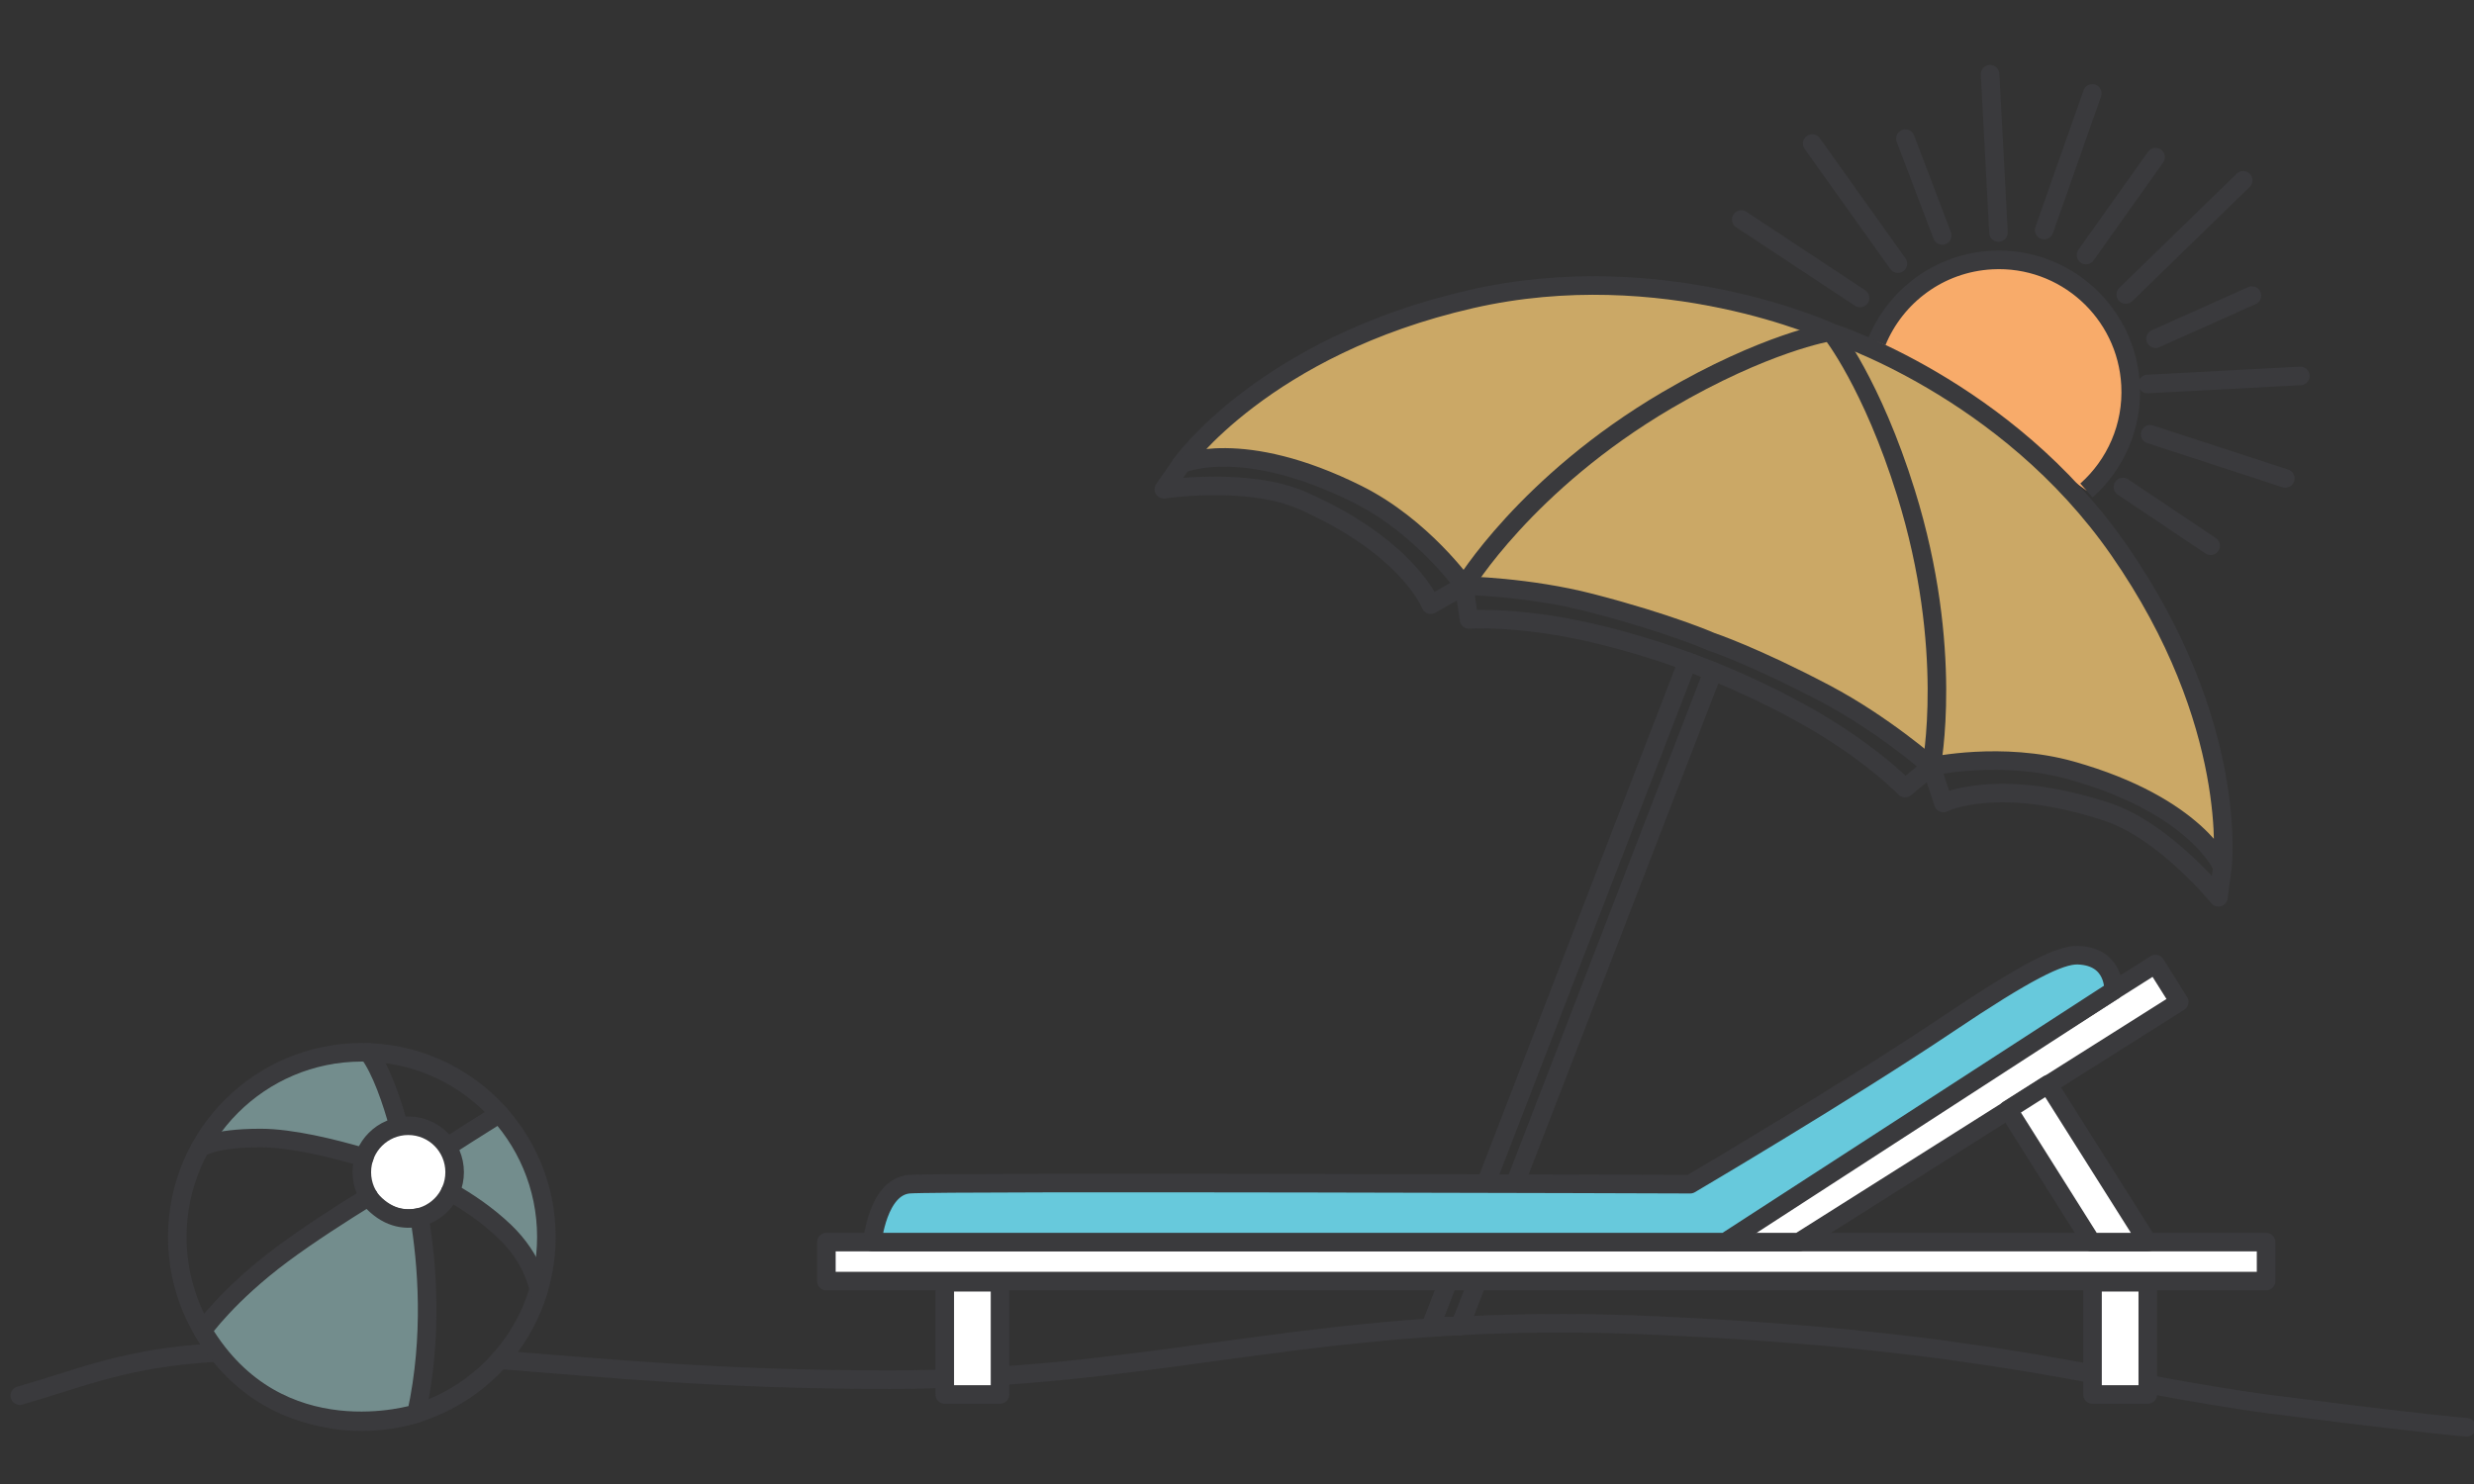 <svg width="200" height="120" viewBox="0 0 200 120" fill="none" xmlns="http://www.w3.org/2000/svg">
<rect x="0" y="0" width="200" height="120" fill="#333333" stroke="none"/>
<g clip-path="url(#clip0_2341_40187)">
<path d="M151.728 27.622C153.245 23.931 156.78 21.254 161.023 21.029C166.906 20.718 171.923 25.241 172.234 31.124C172.414 34.496 171.005 37.586 168.67 39.662" fill="#F8AB6A"/>
<path d="M151.728 27.622C153.245 23.931 156.78 21.254 161.023 21.029C166.906 20.718 171.923 25.241 172.234 31.124C172.414 34.496 171.005 37.586 168.67 39.662" stroke="#3A3A3D" stroke-width="1.5" stroke-miterlimit="10"/>
<path d="M161.559 18.801L160.879 6" stroke="#3A3A3D" stroke-width="1.5" stroke-linecap="round" stroke-linejoin="round"/>
<path d="M165.252 18.605L169.141 7.556" stroke="#3A3A3D" stroke-width="1.5" stroke-linecap="round" stroke-linejoin="round"/>
<path d="M168.636 20.624L174.259 12.708" stroke="#3A3A3D" stroke-width="1.5" stroke-linecap="round" stroke-linejoin="round"/>
<path d="M171.851 23.815L181.341 14.582" stroke="#3A3A3D" stroke-width="1.5" stroke-linecap="round" stroke-linejoin="round"/>
<path d="M174.257 27.389L182.049 23.902" stroke="#3A3A3D" stroke-width="1.5" stroke-linecap="round" stroke-linejoin="round"/>
<path d="M173.608 31.051L185.961 30.4" stroke="#3A3A3D" stroke-width="1.5" stroke-linecap="round" stroke-linejoin="round"/>
<path d="M173.825 35.118L184.747 38.685" stroke="#3A3A3D" stroke-width="1.5" stroke-linecap="round" stroke-linejoin="round"/>
<path d="M171.62 39.38L178.711 44.134" stroke="#3A3A3D" stroke-width="1.5" stroke-linecap="round" stroke-linejoin="round"/>
<path d="M157.011 19.04L154.033 11.21" stroke="#3A3A3D" stroke-width="1.5" stroke-linecap="round" stroke-linejoin="round"/>
<path d="M153.426 21.319L146.502 11.608" stroke="#3A3A3D" stroke-width="1.5" stroke-linecap="round" stroke-linejoin="round"/>
<path d="M150.369 24.096L140.763 17.751" stroke="#3A3A3D" stroke-width="1.5" stroke-linecap="round" stroke-linejoin="round"/>
<path d="M95.487 37.535C95.487 37.535 103.944 26.225 121.61 23.671C128.845 22.621 137.381 24.278 147.891 26.847C155.032 28.591 164.616 36.283 169.235 41.761C180.995 55.712 179.289 69.07 179.289 69.07C179.289 69.07 172.257 60.061 156.138 61.979C156.138 61.979 138.798 48.02 118.364 47.362C118.364 47.362 111.302 35.393 95.495 37.542L95.487 37.535Z" fill="#CBA866"/>
<path d="M147.892 26.847C147.892 26.847 142.709 27.694 134.751 32.368C123.338 39.076 118.365 47.362 118.365 47.362" stroke="#3A3A3D" stroke-width="1.5" stroke-linecap="round" stroke-linejoin="round"/>
<path d="M118 107.233H115.671L136.423 53.491L138.483 54.287L118.483 106.068L118 107.233Z" stroke="#3A3A3D" stroke-width="1.5" stroke-linecap="round" stroke-linejoin="round"/>
<path d="M147.979 26.876C147.979 26.876 162.154 31.334 171.275 44.446C181.091 58.549 179.66 70.105 179.66 70.105C179.66 70.105 177.593 65.162 167.459 62.304C161.85 60.719 156.133 61.971 156.133 61.971C156.133 61.971 152.244 58.556 147.596 56.103C141.799 53.042 138.323 51.884 138.323 51.884C138.323 51.884 134.969 50.401 128.623 48.758C123.534 47.441 118.359 47.354 118.359 47.354C118.359 47.354 114.969 42.578 109.757 39.974C100.339 35.27 95.489 37.528 95.489 37.528C95.489 37.528 102.19 28.012 118.93 24.184C134.492 20.624 147.979 26.869 147.979 26.869" stroke="#3A3A3D" stroke-width="1.5" stroke-linecap="round" stroke-linejoin="round"/>
<path d="M148.065 26.912C148.065 26.912 151.333 31.03 154.079 39.85C158.018 52.499 156.132 61.979 156.132 61.979" stroke="#3A3A3D" stroke-width="1.5" stroke-linecap="round" stroke-linejoin="round"/>
<path d="M179.659 70.112L179.341 72.558C179.341 72.558 175.004 67.225 170.429 65.683C161.553 62.702 157.1 64.931 157.1 64.931L156.132 61.979L154.007 63.73C154.007 63.73 151.05 60.618 145.326 57.507C140.945 55.126 137.534 53.925 137.534 53.925C137.534 53.925 134.202 52.521 129.359 51.334C123.034 49.779 118.755 50.09 118.755 50.09L118.358 47.362L115.662 48.896C115.662 48.896 113.862 44.257 105.297 40.48C100.88 38.534 94.086 39.561 94.086 39.561L95.495 37.542" stroke="#3A3A3D" stroke-width="1.5" stroke-linecap="round" stroke-linejoin="round"/>
<path d="M17.388 109.368C10.073 109.838 7.052 111.271 1.602 112.855" stroke="#3A3A3D" stroke-width="1.5" stroke-linecap="round" stroke-linejoin="round"/>
<path d="M199.411 115.41C199.361 115.41 196.209 115.178 183.64 113.565C170.347 111.828 161.074 108.391 133.939 107.19C131.265 107.067 128.735 107.002 126.35 107.002C104.572 106.965 92.32 111.517 71.944 111.568C58.24 111.56 49.212 110.649 40.387 109.954" stroke="#3A3A3D" stroke-width="1.5" stroke-linecap="round" stroke-linejoin="round"/>
<path d="M32.228 91.017L28.686 93.34C25.462 91.249 16.384 92.472 16.384 92.472L16.919 91.791C17.952 89.519 21.855 86.784 23.793 86.133L29.785 85.112C29.785 85.112 32.285 88.441 32.235 91.024" fill="#738D8D"/>
<path d="M36.969 96.734L35.964 92.616C37.214 91.69 39.715 90.482 39.715 90.482L40.366 90.076C42.158 91.806 43.936 96.502 43.9 98.55L43.553 102.501C43.553 102.501 39.383 97.645 36.969 96.734Z" fill="#738D8D"/>
<path d="M44.169 100.026C44.169 108.275 37.49 114.961 29.25 114.961C21.01 114.961 14.331 108.275 14.331 100.026C14.331 91.777 21.01 85.091 29.25 85.091C37.49 85.091 44.169 91.777 44.169 100.026Z" stroke="#3A3A3D" stroke-width="1.5" stroke-linecap="round" stroke-linejoin="round"/>
<path d="M36.153 92.739C38.322 91.335 40.367 90.069 40.367 90.069" stroke="#3A3A3D" stroke-width="1.5" stroke-linecap="round" stroke-linejoin="round"/>
<path d="M29.777 85.105C30.825 86.523 31.671 89.012 32.242 91.103" stroke="#3A3A3D" stroke-width="1.5" stroke-linecap="round" stroke-linejoin="round"/>
<path d="M36.753 94.787C36.753 96.864 35.076 98.543 33.001 98.543C30.927 98.543 29.25 96.864 29.25 94.787C29.25 92.71 30.927 91.031 33.001 91.031C35.076 91.031 36.753 92.71 36.753 94.787Z" fill="white" stroke="#3A3A3D" stroke-width="1.5" stroke-linecap="round" stroke-linejoin="round"/>
<path d="M36.399 96.379C37.787 97.16 39.392 98.239 40.801 99.585C43.194 101.878 43.548 104.274 43.548 104.274" stroke="#3A3A3D" stroke-width="1.5" stroke-linecap="round" stroke-linejoin="round"/>
<path d="M16.384 107.588C16.384 107.588 18.415 104.693 22.831 101.408C24.971 99.816 27.703 98.065 29.814 96.763L29.871 96.915C31.252 98.492 32.654 98.695 33.912 98.434C34.519 102.081 35.032 108.036 33.666 114.303C33.666 114.303 22.513 117.841 16.384 107.595V107.588Z" fill="#738D8D" stroke="#3A3A3D" stroke-width="1.5" stroke-linecap="round" stroke-linejoin="round"/>
<path d="M29.447 93.593C26.917 92.848 23.563 92.023 21.062 92.023C17.13 92.023 16.176 92.833 16.176 92.833" stroke="#3A3A3D" stroke-width="1.5" stroke-linecap="round" stroke-linejoin="round"/>
<path d="M183.192 100.438H66.806V103.593H183.192V100.438Z" fill="white" stroke="#3A3A3D" stroke-width="1.5" stroke-linecap="round" stroke-linejoin="round"/>
<path d="M176.173 81.017L165.583 87.703L162.353 89.751L145.432 100.438H138.789L170.86 80.105L170.925 80.061L174.25 77.956L176.173 81.017Z" fill="white" stroke="#3A3A3D" stroke-width="1.5" stroke-linecap="round" stroke-linejoin="round"/>
<path d="M173.622 100.438H169.083L162.353 89.751L162.339 89.729L165.57 87.681L165.584 87.703L173.622 100.438Z" fill="white" stroke="#3A3A3D" stroke-width="1.5" stroke-linecap="round" stroke-linejoin="round"/>
<path d="M173.628 103.688H169.161V112.762H173.628V103.688Z" fill="white" stroke="#3A3A3D" stroke-width="1.5" stroke-linecap="round" stroke-linejoin="round"/>
<path d="M80.842 103.688H76.375V112.762H80.842V103.688Z" fill="white" stroke="#3A3A3D" stroke-width="1.5" stroke-linecap="round" stroke-linejoin="round"/>
<path d="M170.86 80.105C170.86 80.105 171.027 77.348 167.984 77.24C166.509 77.189 163.712 78.614 157.481 82.797C149.227 88.34 136.636 95.757 136.636 95.757C136.636 95.757 76.05 95.547 73.499 95.757C70.947 95.967 70.52 100.438 70.52 100.438H139.476L170.853 80.105H170.86Z" fill="#67C9DC" stroke="#3A3A3D" stroke-width="1.5" stroke-linecap="round" stroke-linejoin="round"/>
</g>
<defs>
<clipPath id="clip0_2341_40187">
<rect width="200" height="120" fill="white"/>
</clipPath>
</defs>
</svg>

